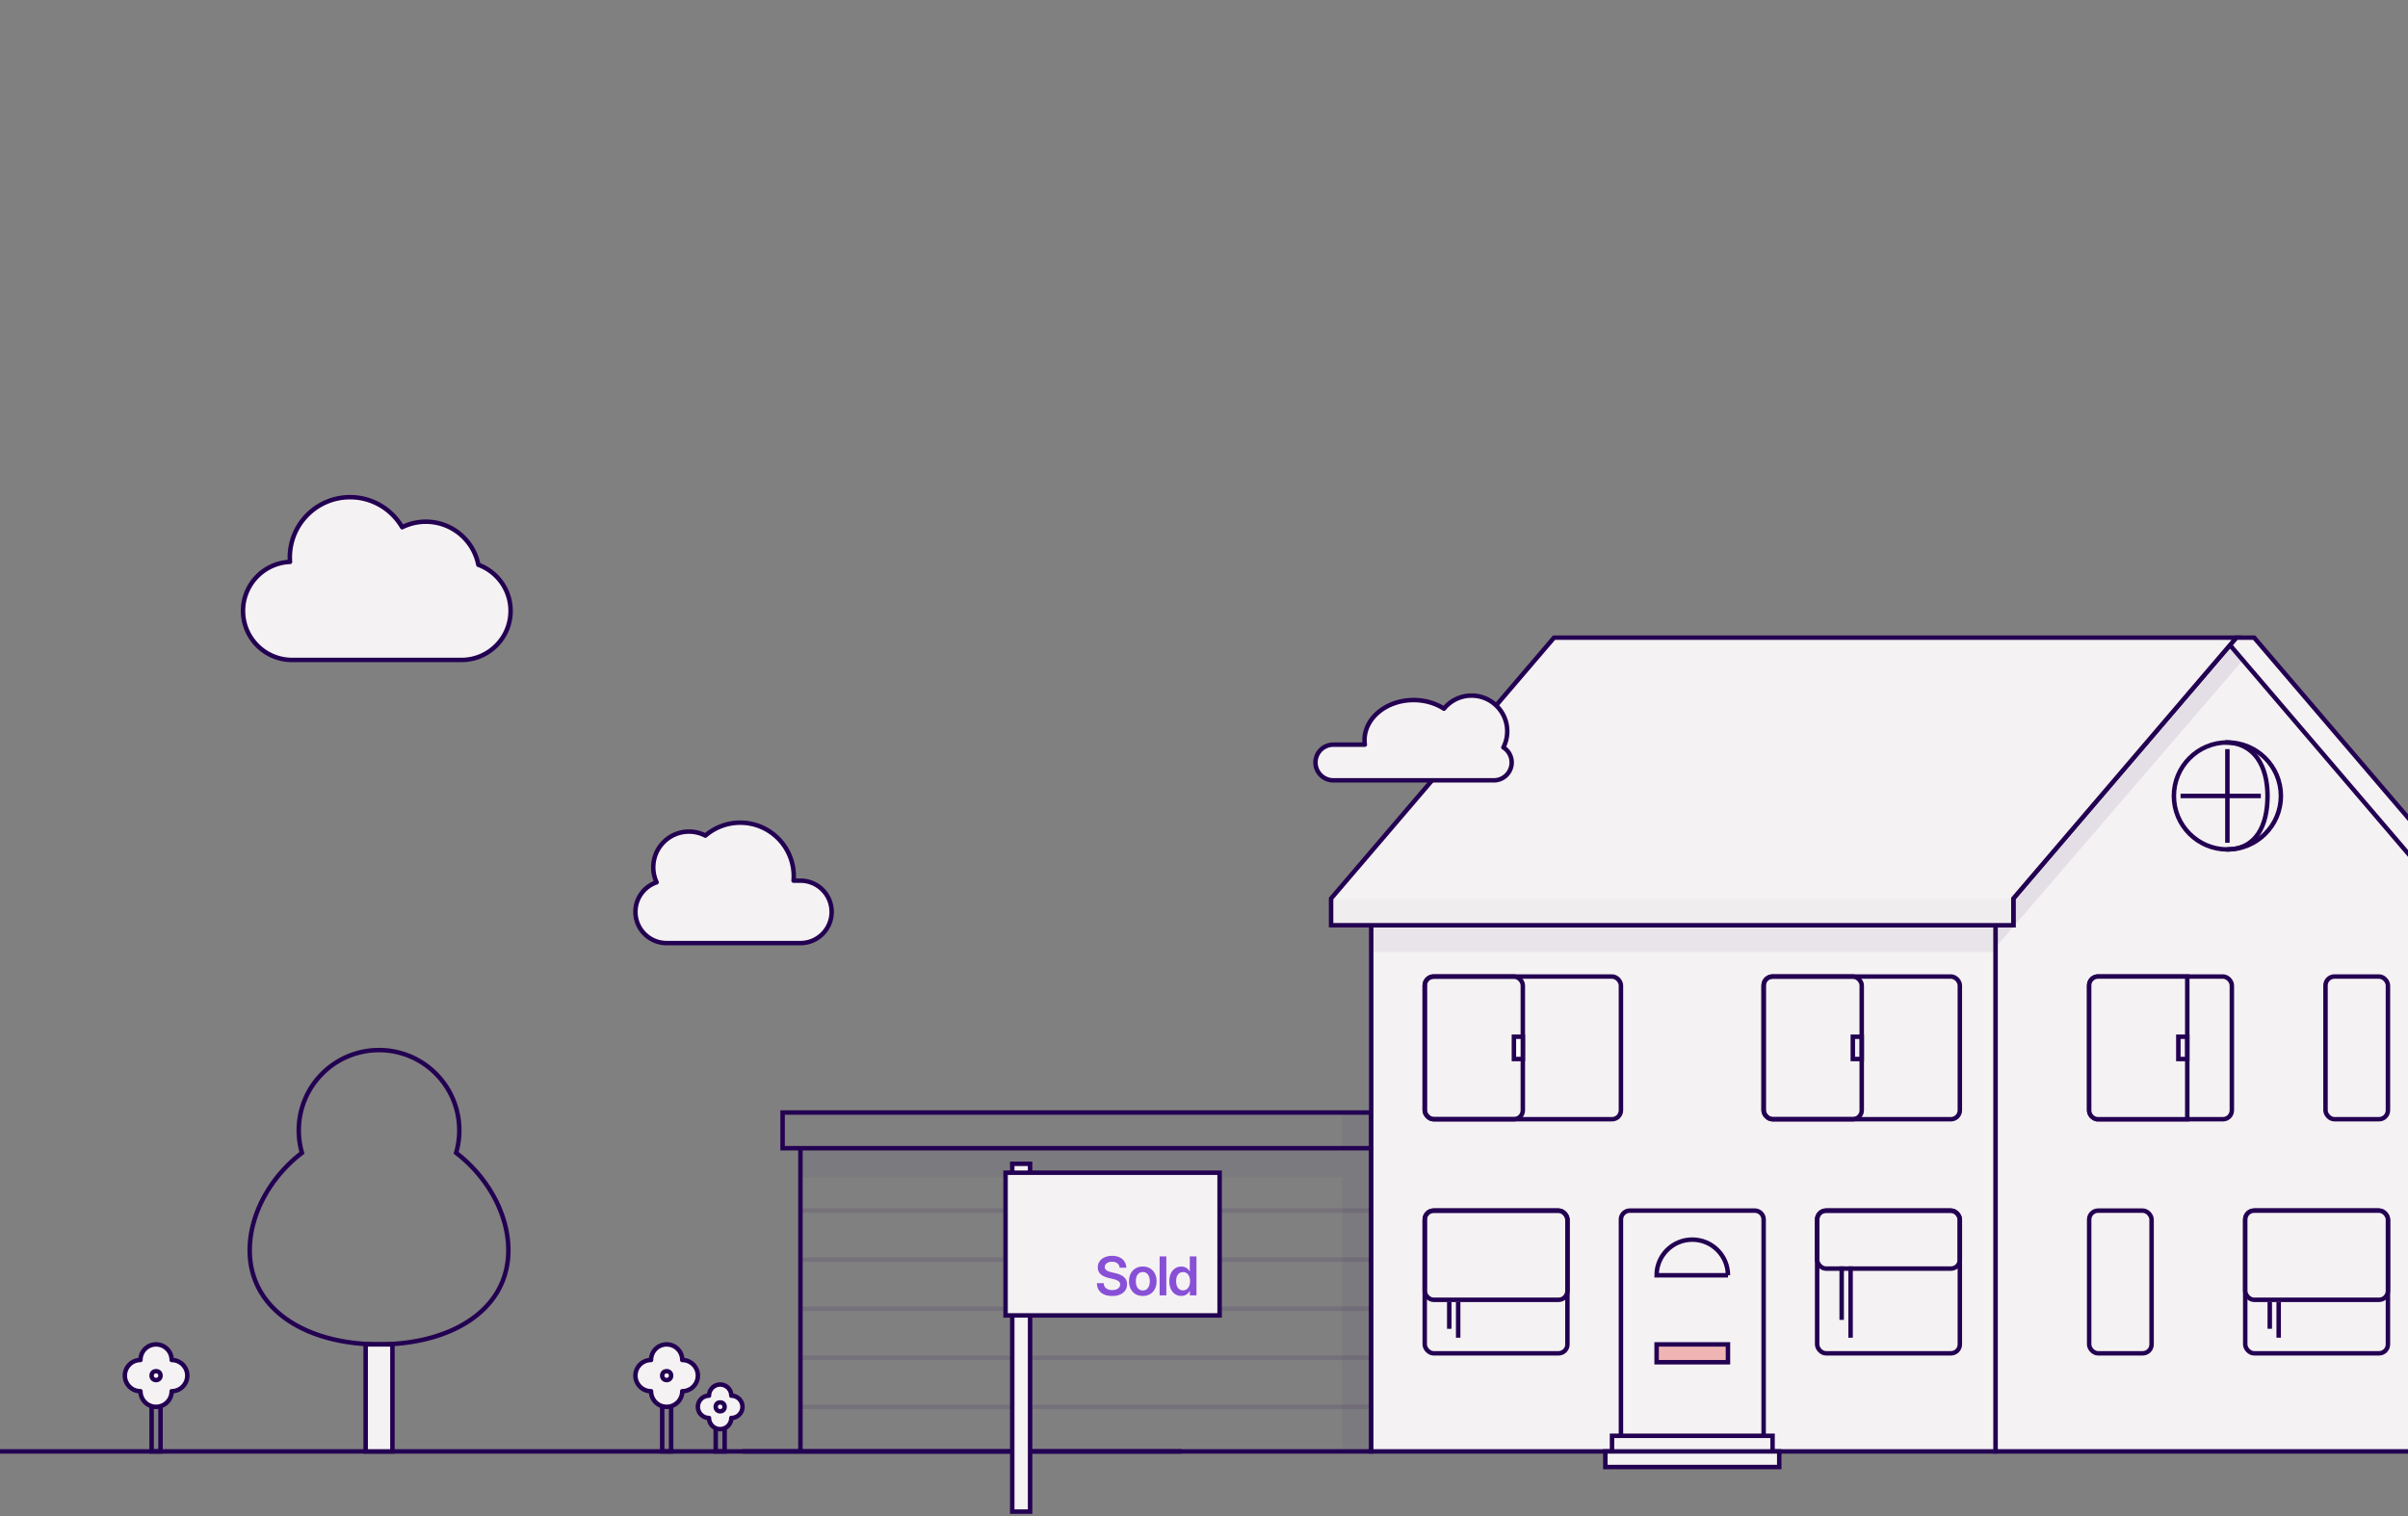 <svg xmlns="http://www.w3.org/2000/svg" width="1080" height="680" fill="none" viewBox="0 0 1080 680">
  <rect x="0" y="0" width="1080" height="680" fill="#808080" stroke="none"/>
  <g clip-path="url(#a)">
    <path fill="#230052" d="M359 542h256v2H359zm0 22h256v2H359zm0 22h256v2H359zm0 22h256v2H359zm0 22h256v2H359z" opacity=".12"/>
    <path fill="#230052" d="M359 516h256v12H359zm243 12h12v123h-12z" opacity=".05"/>
    <path stroke="#230052" stroke-width="2" d="M359 515h256v136H359zm-8-16h264v16H351zm-18 152h282"/>
    <path fill="#230052" d="M602 499h12v16h-12z" opacity=".05"/>
    <path fill="#F5F2F3" fill-rule="evenodd" d="M130.074 252.019A27.527 27.527 0 0 1 130 250c0-14.912 12.088-27 27-27 9.983 0 18.701 5.418 23.373 13.475A23.897 23.897 0 0 1 191 234c11.656 0 21.372 8.31 23.546 19.328C222.979 256.407 229 264.501 229 274c0 12.15-9.85 22-22 22h-76c-12.15 0-22-9.85-22-22 0-11.84 9.353-21.496 21.074-21.981Z" clip-rule="evenodd"/>
    <path fill="#230052" d="m130.074 252.019.042.999a1 1 0 0 0 .956-1.073l-.998.074Zm50.299-15.544-.865.502a1 1 0 0 0 1.309.394l-.444-.896Zm34.173 16.853-.982.194c.068.343.31.626.639.745l.343-.939Zm-83.474-1.383A26.072 26.072 0 0 1 131 250h-2c0 .704.026 1.402.077 2.093l1.995-.148ZM131 250c0-14.359 11.641-26 26-26v-2c-15.464 0-28 12.536-28 28h2Zm26-26c9.612 0 18.008 5.216 22.508 12.977l1.73-1.004C176.395 227.621 167.354 222 157 222v2Zm23.817 13.371A22.894 22.894 0 0 1 191 235v-2a24.89 24.89 0 0 0-11.07 2.579l.887 1.792ZM191 235c11.169 0 20.481 7.963 22.564 18.522l1.963-.387C213.262 241.656 203.143 233 191 233v2Zm23.203 19.267C222.254 257.207 228 264.934 228 274h2c0-9.933-6.296-18.393-15.111-21.611l-.686 1.878ZM228 274c0 11.598-9.402 21-21 21v2c12.703 0 23-10.297 23-23h-2Zm-21 21h-76v2h76v-2Zm-76 0c-11.598 0-21-9.402-21-21h-2c0 12.703 10.297 23 23 23v-2Zm-21-21c0-11.302 8.928-20.519 20.116-20.982l-.083-1.998C117.779 251.527 108 261.621 108 274h2Z"/>
    <path fill="#3B0086" fill-opacity=".07" d="M939 442a4 4 0 0 1 4-4h18.5L948 502h-5a4 4 0 0 1-4-4v-56Z"/>
    <path stroke="#230052" stroke-width="2" d="M232 651h298M0 651h530"/>
    <path fill="#F5F2F3" stroke="#230052" stroke-width="2" d="m903 403 100-117h8l100 117v12h-12v236H895V415h8v-12Z"/>
    <path fill="#230052" d="m895 412.5 105-123 6 6.5-111 129v-12.5Z" opacity=".08"/>
    <rect width="28" height="64" x="937" y="543" fill="#F5F2F3" stroke="#230052" stroke-width="2" rx="4"/>
    <rect width="28" height="64" x="1043" y="438" fill="#F5F2F3" stroke="#230052" stroke-width="2" rx="4"/>
    <rect width="64" height="64" x="1007" y="543" fill="#F5F2F3" stroke="#230052" stroke-width="2" rx="4"/>
    <rect width="64" height="40" x="1007" y="543" fill="#F5F2F3" stroke="#230052" stroke-width="2" rx="4"/>
    <path stroke="#230052" stroke-width="2" d="M1022 584v16m-4-16v12m81-179v-12l-98.44-115.172"/>
    <path fill="#F5F2F3" stroke="#230052" stroke-width="2" d="M615 415h280v236H615z"/>
    <path fill="#230052" d="M615 415h280v12H615z" opacity=".06"/>
    <path fill="#F5F2F3" stroke="#230052" stroke-width="2" d="M727 547a4 4 0 0 1 4-4h56a4 4 0 0 1 4 4v104h-64V547Z"/>
    <rect width="64" height="64" x="639" y="543" fill="#F5F2F3" stroke="#230052" stroke-width="2" rx="4"/>
    <rect width="64" height="40" x="639" y="543" stroke="#230052" stroke-width="2" rx="4"/>
    <path stroke="#230052" stroke-width="2" d="M654 584v16m-4-16v12"/>
    <rect width="88" height="64" x="791" y="438" fill="#F5F2F3" stroke="#230052" stroke-width="2" rx="4"/>
    <rect width="64" height="64" x="815" y="543" fill="#F5F2F3" stroke="#230052" stroke-width="2" rx="4"/>
    <rect width="64" height="26" x="815" y="543" stroke="#230052" stroke-width="2" rx="4"/>
    <path stroke="#230052" stroke-width="2" d="M830 568v32m-4-32v24"/>
    <circle cx="999" cy="357" r="24" fill="#F5F2F3" stroke="#230052" stroke-width="2"/>
    <path fill="#F5F2F3" stroke="#230052" stroke-width="2" d="m597 403 100-117h306L903 403v12H597v-12Z"/>
    <path stroke="#230052" stroke-width="2" d="M999 336v42m15-21h-36m20.745 24c13.165 0 18.255-10.745 18.255-24s-5.83-24-19-24"/>
    <path fill="#F5F2F3" stroke="#230052" stroke-width="2" d="M723 644h72v7h-72zm-3 7h78v7h-78z"/>
    <rect width="44" height="64" x="791" y="438" stroke="#230052" stroke-width="2" rx="4"/>
    <rect width="88" height="64" x="639" y="438" fill="#F5F2F3" stroke="#230052" stroke-width="2" rx="4"/>
    <rect width="44" height="64" x="639" y="438" stroke="#230052" stroke-width="2" rx="4"/>
    <path fill="#fff" stroke="#230052" stroke-width="2" d="M679 465h4v10h-4z"/>
    <path fill="#EEECF3" fill-opacity=".4" stroke="#230052" stroke-width="2" d="M831 465h4v10h-4z"/>
    <rect width="64" height="64" x="937" y="438" fill="#F5F2F3" stroke="#230052" stroke-width="2" rx="4"/>
    <path fill="#F5F2F3" stroke="#230052" stroke-width="2" d="M937 442a4 4 0 0 1 4-4h40v64h-40a4 4 0 0 1-4-4v-56Z"/>
    <path fill="#EEECF3" fill-opacity=".4" stroke="#230052" stroke-width="2" d="M977 465h4v10h-4z"/>
    <path fill="#F0B5B3" stroke="#230052" stroke-width="2" d="M743 603h32v8h-32z"/>
    <path fill="#F5F2F3" stroke="#230052" stroke-width="2" d="M775 572h-32c0-8.837 7.163-16 16-16s16 7.163 16 16Z"/>
    <path fill="#230052" d="M597 403h306v12H597z" opacity=".02"/>
    <path fill="#230052" d="m204.571 517.074-.96-.279-.191.658.544.416.607-.795Zm-69.142 0 .607.795.544-.416-.191-.658-.96.279ZM205 507c0 3.401-.485 6.688-1.389 9.795l1.921.559A37.026 37.026 0 0 0 207 507h-2Zm-35-35c19.33 0 35 15.67 35 35h2c0-20.435-16.565-37-37-37v2Zm-35 35c0-19.33 15.67-35 35-35v-2c-20.435 0-37 16.565-37 37h2Zm1.389 9.795A35.013 35.013 0 0 1 135 507h-2c0 3.592.512 7.067 1.468 10.354l1.921-.559ZM113 560.759c0-15.754 9.021-32.176 23.036-42.89l-1.215-1.589C120.401 527.304 111 544.277 111 560.759h2ZM170 602c-15.874 0-30.161-3.763-40.448-10.798C119.296 584.188 113 573.921 113 560.759h-2c0 13.899 6.688 24.753 17.423 32.094C139.129 600.174 153.842 604 170 604v-2Zm57-41.241c0 13.162-6.296 23.429-16.552 30.443C200.161 598.237 185.874 602 170 602v2c16.158 0 30.871-3.826 41.577-11.147C222.312 585.512 229 574.658 229 560.759h-2Zm-23.036-42.89C217.979 528.583 227 545.005 227 560.759h2c0-16.482-9.401-33.455-23.821-44.479l-1.215 1.589Z"/>
    <path fill="#F5F2F3" stroke="#230052" stroke-width="2" d="M164 603h12v48h-12z"/>
    <path fill="#F5F2F3" fill-rule="evenodd" d="M355.918 395c.054-.659.082-1.326.082-2 0-13.255-10.745-24-24-24a23.906 23.906 0 0 0-15.636 5.792A15.929 15.929 0 0 0 309 373c-8.837 0-16 7.163-16 16 0 2.409.533 4.694 1.486 6.744C288.969 397.622 285 402.847 285 409c0 7.732 6.268 14 14 14h60c7.732 0 14-6.268 14-14s-6.268-14-14-14h-3.082Z" clip-rule="evenodd"/>
    <path fill="#230052" d="m355.918 395-.997-.082a1 1 0 0 0 .997 1.082v-1Zm-39.554-20.208-.461.887c.363.188.803.137 1.113-.129l-.652-.758Zm-21.878 20.952.323.946a.999.999 0 0 0 .584-1.368l-.907.422Zm62.428-.662A25.17 25.17 0 0 0 357 393h-2c0 .646-.027 1.286-.079 1.918l1.993.164ZM357 393c0-13.807-11.193-25-25-25v2c12.703 0 23 10.297 23 23h2Zm-25-25a24.907 24.907 0 0 0-16.288 6.033l1.304 1.517A22.906 22.906 0 0 1 332 370v-2Zm-15.175 5.904A16.929 16.929 0 0 0 309 372v2c2.491 0 4.838.607 6.903 1.679l.922-1.775ZM309 372c-9.389 0-17 7.611-17 17h2c0-8.284 6.716-15 15-15v-2Zm-17 17c0 2.558.566 4.987 1.58 7.166l1.813-.844A14.934 14.934 0 0 1 294 389h-2Zm-6 20c0-5.712 3.684-10.565 8.809-12.31l-.645-1.893C288.254 396.809 284 402.406 284 409h2Zm13 13c-7.18 0-13-5.82-13-13h-2c0 8.284 6.716 15 15 15v-2Zm60 0h-60v2h60v-2Zm13-13c0 7.18-5.82 13-13 13v2c8.284 0 15-6.716 15-15h-2Zm-13-13c7.18 0 13 5.82 13 13h2c0-8.284-6.716-15-15-15v2Zm-3.082 0H359v-2h-3.082v2Z"/>
    <path stroke="#230052" stroke-width="2" d="M297 631v20h4v-20m20 10v10h4v-10"/>
    <path fill="#F5F2F3" fill-rule="evenodd" d="M674.274 335.236A15.93 15.93 0 0 0 676 328c0-8.837-7.163-16-16-16-4.99 0-9.446 2.284-12.38 5.863-3.746-2.419-8.477-3.863-13.62-3.863-12.15 0-22 8.059-22 18 0 .676.046 1.343.134 2H598a8 8 0 0 0 0 16h72a8 8 0 0 0 4.274-14.764Z" clip-rule="evenodd"/>
    <path fill="#230052" d="m674.274 335.236-.892-.453a1 1 0 0 0 .357 1.298l.535-.845Zm-26.654-17.373-.542.84a.998.998 0 0 0 1.315-.206l-.773-.634ZM612.134 334v1a1 1 0 0 0 .991-1.134l-.991.134Zm63.032 1.689A16.938 16.938 0 0 0 677 328h-2c0 2.443-.583 4.747-1.618 6.783l1.784.906ZM677 328c0-9.389-7.611-17-17-17v2c8.284 0 15 6.716 15 15h2Zm-17-17a16.967 16.967 0 0 0-13.153 6.229l1.546 1.268A14.972 14.972 0 0 1 660 313v-2Zm-11.837 6.023C644.249 314.496 639.328 313 634 313v2c4.958 0 9.499 1.392 13.078 3.703l1.085-1.68ZM634 313c-12.506 0-23 8.328-23 19h2c0-9.211 9.205-17 21-17v-2Zm-23 19c0 .721.049 1.433.143 2.134l1.982-.268A14.047 14.047 0 0 1 613 332h-2Zm-13 3h14.134v-2H598v2Zm-7 7a7 7 0 0 1 7-7v-2a9 9 0 0 0-9 9h2Zm7 7a7 7 0 0 1-7-7h-2a9 9 0 0 0 9 9v-2Zm36 0h-36v2h36v-2Zm36 0h-36v2h36v-2Zm7-7a7 7 0 0 1-7 7v2a9 9 0 0 0 9-9h-2Zm-3.261-5.919A6.993 6.993 0 0 1 677 342h2a8.995 8.995 0 0 0-4.191-7.609l-1.07 1.69Z"/>
    <path fill="#F5F2F3" fill-rule="evenodd" d="M306 610a7 7 0 1 0-14 0 7 7 0 1 0 0 14 7 7 0 1 0 14 0 7 7 0 1 0 0-14Z" clip-rule="evenodd"/>
    <path fill="#230052" d="M306 610h-1a1 1 0 0 0 1 1v-1Zm-14 0v1a1 1 0 0 0 1-1h-1Zm0 14h1a1 1 0 0 0-1-1v1Zm14 0v-1a1 1 0 0 0-1 1h1Zm-7-20a6 6 0 0 1 6 6h2a8 8 0 0 0-8-8v2Zm-6 6a6 6 0 0 1 6-6v-2a8 8 0 0 0-8 8h2Zm-7 7a6 6 0 0 1 6-6v-2a8 8 0 0 0-8 8h2Zm6 6a6 6 0 0 1-6-6h-2a8 8 0 0 0 8 8v-2Zm7 7a6 6 0 0 1-6-6h-2a8 8 0 0 0 8 8v-2Zm6-6a6 6 0 0 1-6 6v2a8 8 0 0 0 8-8h-2Zm7-7a6 6 0 0 1-6 6v2a8 8 0 0 0 8-8h-2Zm-6-6a6 6 0 0 1 6 6h2a8 8 0 0 0-8-8v2Z"/>
    <circle cx="299" cy="617" r="2" fill="#F5F2F3" stroke="#230052" stroke-linejoin="round" stroke-width="2"/>
    <path stroke="#230052" stroke-width="2" d="M68 631v20h4v-20"/>
    <path fill="#F5F2F3" fill-rule="evenodd" d="M77 610a7 7 0 1 0-14 0 7 7 0 1 0 0 14 7 7 0 1 0 14 0 7 7 0 1 0 0-14Z" clip-rule="evenodd"/>
    <path fill="#230052" d="M77 610h-1a1 1 0 0 0 1 1v-1Zm-14 0v1a1 1 0 0 0 1-1h-1Zm0 14h1a1 1 0 0 0-1-1v1Zm14 0v-1a1 1 0 0 0-1 1h1Zm-7-20a6 6 0 0 1 6 6h2a8 8 0 0 0-8-8v2Zm-6 6a6 6 0 0 1 6-6v-2a8 8 0 0 0-8 8h2Zm-7 7a6 6 0 0 1 6-6v-2a8 8 0 0 0-8 8h2Zm6 6a6 6 0 0 1-6-6h-2a8 8 0 0 0 8 8v-2Zm7 7a6 6 0 0 1-6-6h-2a8 8 0 0 0 8 8v-2Zm6-6a6 6 0 0 1-6 6v2a8 8 0 0 0 8-8h-2Zm7-7a6 6 0 0 1-6 6v2a8 8 0 0 0 8-8h-2Zm-6-6a6 6 0 0 1 6 6h2a8 8 0 0 0-8-8v2Z"/>
    <circle cx="70" cy="617" r="2" fill="#F5F2F3" stroke="#230052" stroke-linejoin="round" stroke-width="2"/>
    <path fill="#F5F2F3" fill-rule="evenodd" d="M328 626a5 5 0 0 0-10 0 5 5 0 0 0 0 10 5 5 0 0 0 10 0 5 5 0 0 0 0-10Z" clip-rule="evenodd"/>
    <path fill="#230052" d="M328 626h-1a1 1 0 0 0 1 1v-1Zm-10 0v1a1 1 0 0 0 1-1h-1Zm0 10h1a1 1 0 0 0-1-1v1Zm10 0v-1a1 1 0 0 0-1 1h1Zm-5-14a4 4 0 0 1 4 4h2a6 6 0 0 0-6-6v2Zm-4 4a4 4 0 0 1 4-4v-2a6 6 0 0 0-6 6h2Zm-5 5a4 4 0 0 1 4-4v-2a6 6 0 0 0-6 6h2Zm4 4a4 4 0 0 1-4-4h-2a6 6 0 0 0 6 6v-2Zm5 5a4 4 0 0 1-4-4h-2a6 6 0 0 0 6 6v-2Zm4-4a4 4 0 0 1-4 4v2a6 6 0 0 0 6-6h-2Zm5-5a4 4 0 0 1-4 4v2a6 6 0 0 0 6-6h-2Zm-4-4a4 4 0 0 1 4 4h2a6 6 0 0 0-6-6v2Z"/>
    <circle cx="323" cy="631" r="2" fill="#F5F2F3" stroke="#230052" stroke-linejoin="round" stroke-width="2"/>
    <path fill="#F5F2F3" stroke="#230052" stroke-width="2" d="M454 590h8v88h-8zm0-68h8v4h-8zm-3 4h96v64h-96z"/>
    <path fill="#8850D6" d="M498.828 581.281c-1.406 0-2.617-.226-3.633-.679-1.015-.454-1.8-1.106-2.355-1.957-.555-.86-.844-1.891-.867-3.094h3.058c.024.664.196 1.226.516 1.687.32.453.762.801 1.324 1.043.563.235 1.215.352 1.957.352.711 0 1.332-.102 1.863-.305.532-.211.946-.504 1.243-.879.304-.383.457-.828.457-1.336 0-.429-.121-.793-.364-1.09-.234-.304-.589-.566-1.066-.785-.469-.218-1.059-.41-1.77-.574l-1.921-.469c-1.618-.383-2.84-.961-3.668-1.734-.821-.773-1.231-1.777-1.231-3.012 0-1.031.27-1.933.809-2.707.547-.781 1.3-1.387 2.261-1.816.969-.43 2.082-.645 3.34-.645 1.274 0 2.379.219 3.317.657.945.437 1.679 1.058 2.203 1.863.531.797.812 1.73.844 2.801h-2.989c-.062-.844-.398-1.5-1.008-1.969-.609-.477-1.41-.715-2.402-.715-.648 0-1.219.102-1.711.305-.484.203-.863.484-1.137.843a1.972 1.972 0 0 0-.398 1.219c0 .438.125.805.375 1.102.258.297.617.547 1.078.75a9.416 9.416 0 0 0 1.641.527l1.711.41c.789.18 1.5.41 2.133.692.64.281 1.187.621 1.64 1.019.461.399.813.863 1.055 1.395.242.531.363 1.144.363 1.84 0 1.054-.269 1.976-.808 2.765-.532.789-1.297 1.403-2.297 1.84-.993.437-2.18.656-3.563.656Zm13.724-.011c-1.235 0-2.317-.274-3.246-.821a5.711 5.711 0 0 1-2.168-2.308c-.508-.993-.762-2.145-.762-3.457 0-1.313.254-2.465.762-3.457a5.696 5.696 0 0 1 2.168-2.321c.929-.554 2.011-.832 3.246-.832 1.242 0 2.324.278 3.246.832a5.628 5.628 0 0 1 2.156 2.321c.516.992.773 2.144.773 3.457 0 1.312-.257 2.464-.773 3.457a5.643 5.643 0 0 1-2.156 2.308c-.922.547-2.004.821-3.246.821Zm0-2.473c.672 0 1.238-.172 1.699-.516.469-.351.824-.836 1.066-1.453.25-.625.375-1.34.375-2.144 0-.821-.125-1.539-.375-2.157-.242-.617-.597-1.101-1.066-1.453-.461-.351-1.027-.527-1.699-.527-.664 0-1.231.176-1.7.527-.468.344-.824.828-1.066 1.453-.242.618-.363 1.336-.363 2.157 0 .812.121 1.527.363 2.144.242.617.598 1.102 1.066 1.453.469.344 1.036.516 1.7.516Zm10.548-15.258V581h-3v-17.461h3Zm6.727 17.707c-1.055 0-1.988-.266-2.801-.797-.804-.539-1.437-1.301-1.898-2.285-.453-.984-.68-2.152-.68-3.504 0-1.351.231-2.519.692-3.504.468-.984 1.105-1.742 1.91-2.273.812-.531 1.734-.797 2.765-.797.649 0 1.211.102 1.688.305.476.195.883.457 1.219.785.343.32.621.676.832 1.066h.07v-6.703h3V581h-2.953v-1.969h-.094a4.35 4.35 0 0 1-.832 1.114 3.947 3.947 0 0 1-1.242.808c-.477.195-1.035.293-1.676.293Zm.762-2.484c.648 0 1.207-.172 1.676-.516.476-.344.839-.824 1.089-1.441.258-.617.387-1.336.387-2.157 0-.828-.129-1.546-.387-2.156-.25-.609-.609-1.082-1.078-1.418-.469-.336-1.031-.504-1.687-.504-.641 0-1.196.168-1.664.504-.461.328-.813.797-1.055 1.406-.242.61-.363 1.332-.363 2.168 0 .836.121 1.563.363 2.18.25.617.605 1.094 1.066 1.43.461.336 1.012.504 1.653.504Z"/>
  </g>
  <defs>
    <clipPath id="a">
      <path fill="#fff" d="M0 0h1080v680H0z"/>
    </clipPath>
  </defs>
</svg>
